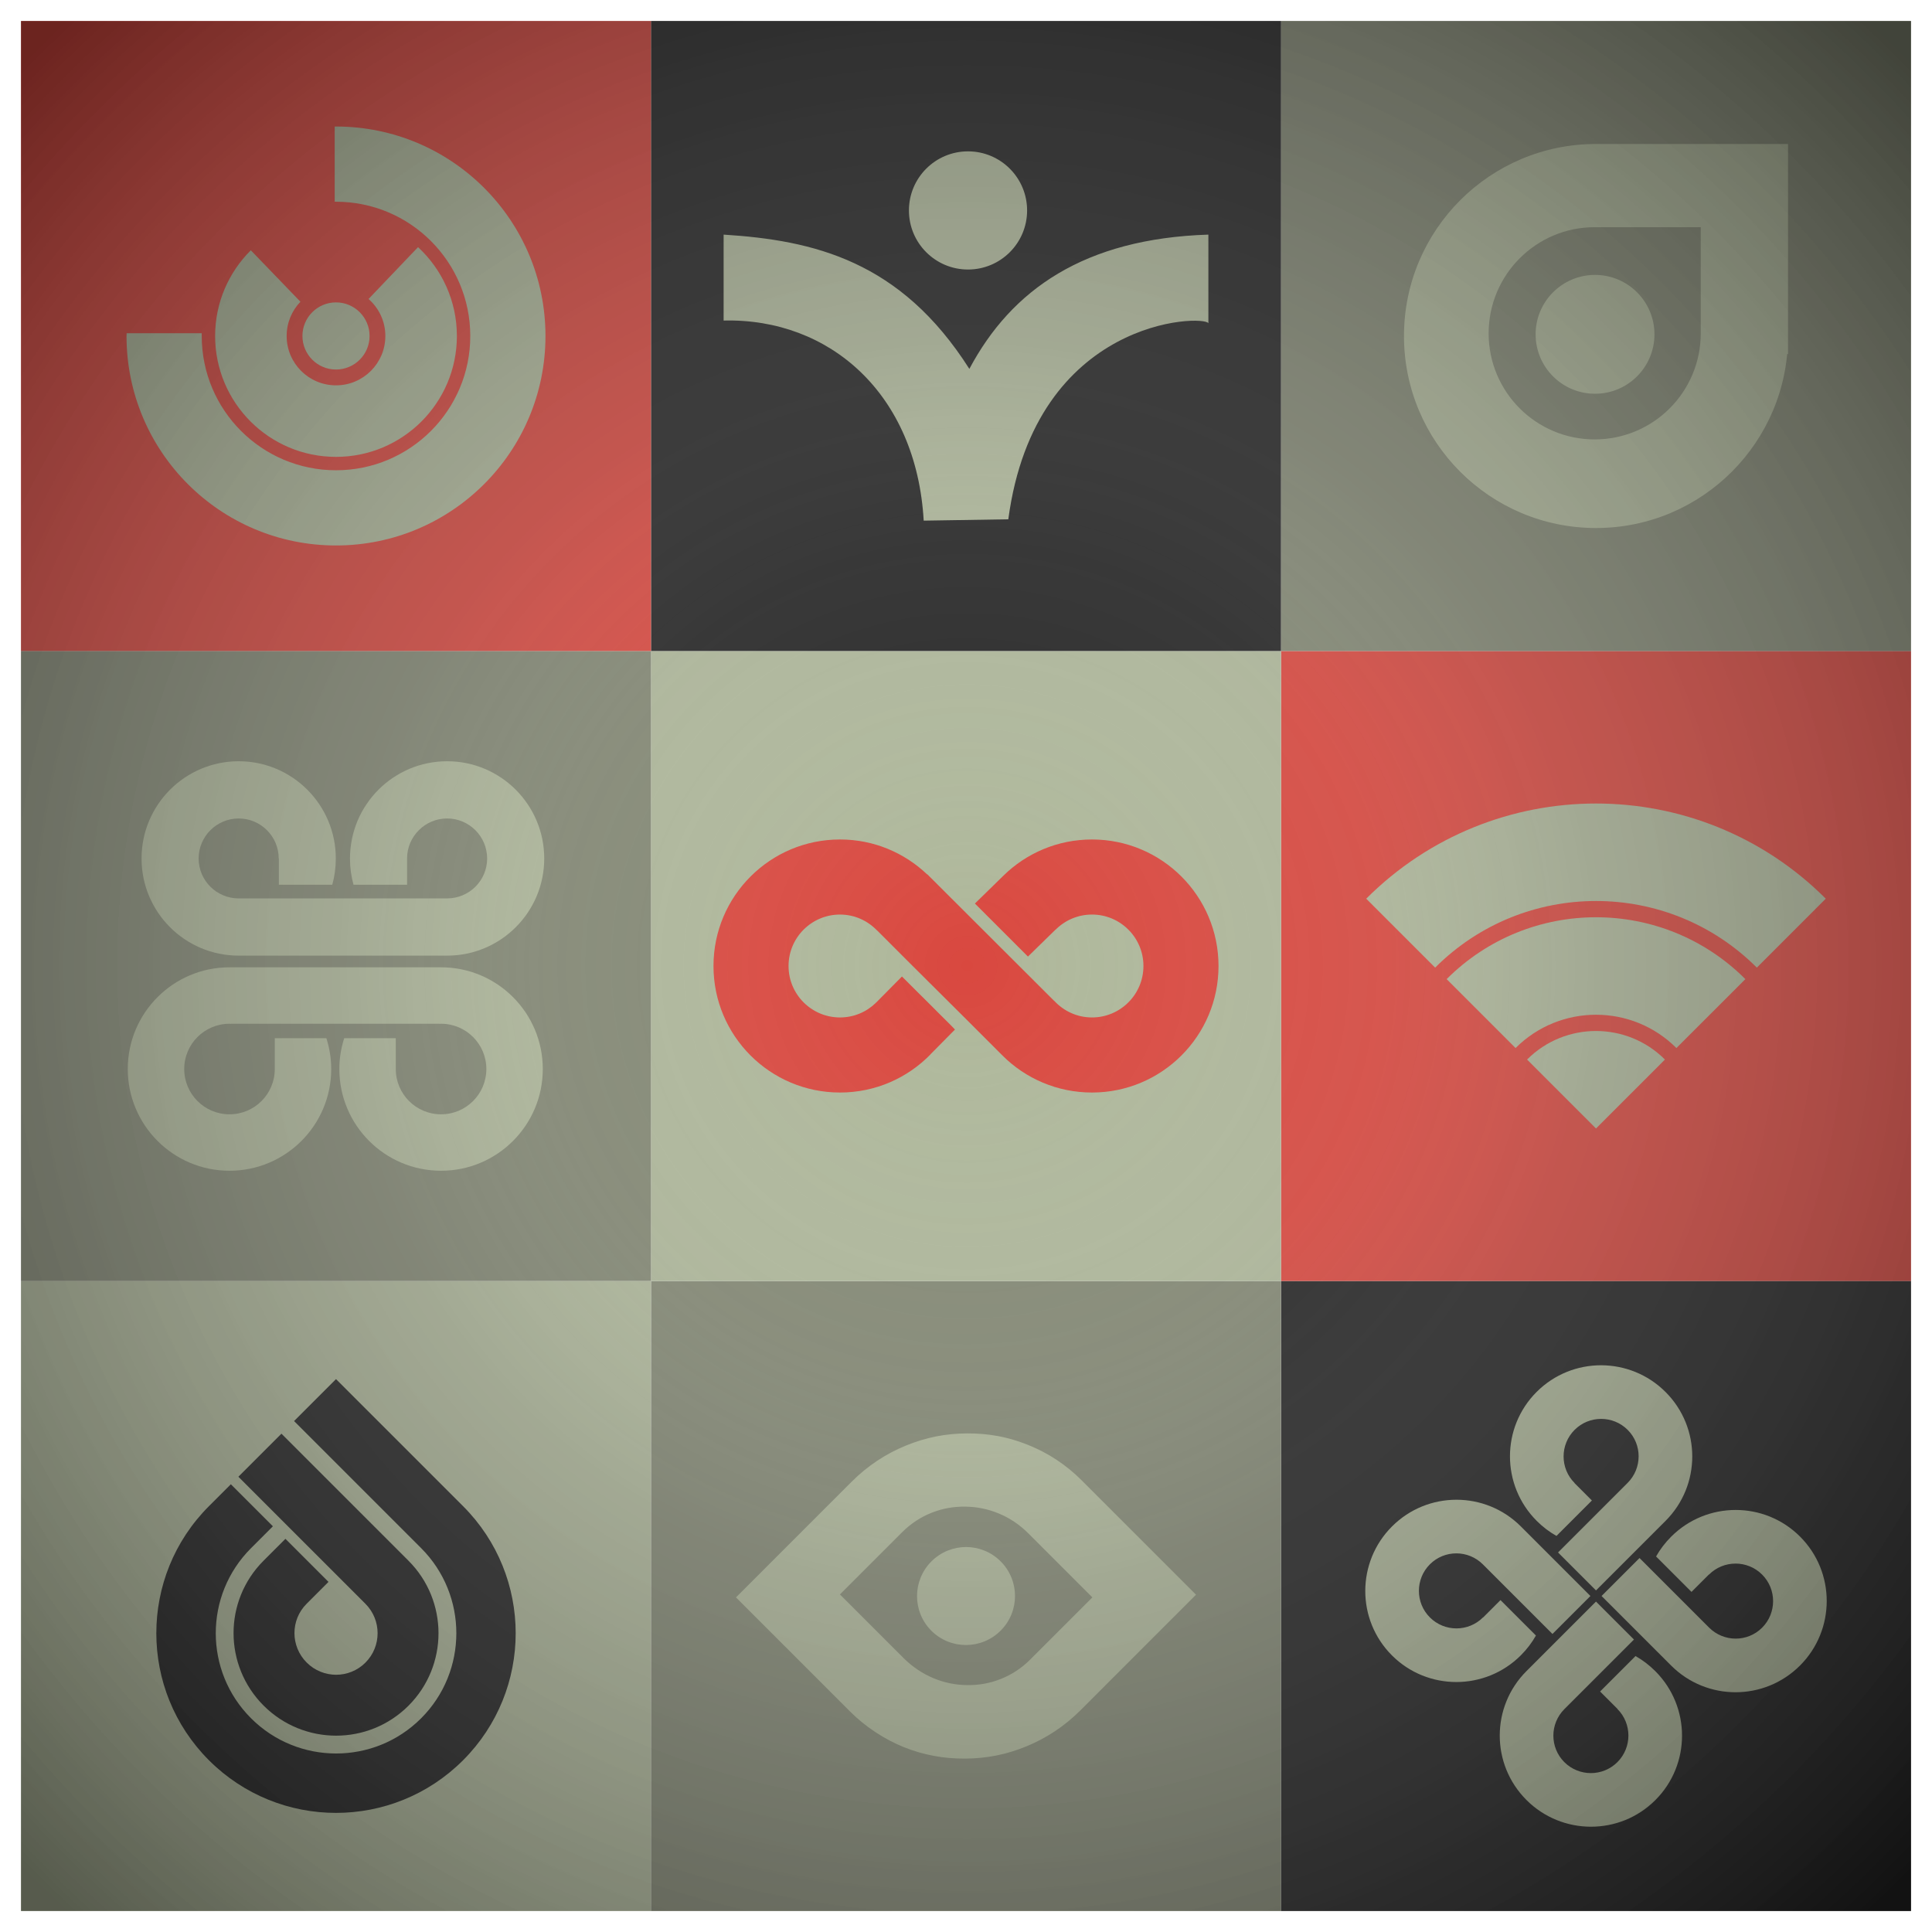 <?xml version="1.0" encoding="UTF-8" standalone="no"?>
<!-- Created with Inkscape (http://www.inkscape.org/) -->

<svg
   xmlns:dc="http://purl.org/dc/elements/1.1/"
   xmlns:cc="http://creativecommons.org/ns#"
   xmlns:rdf="http://www.w3.org/1999/02/22-rdf-syntax-ns#"
   xmlns:svg="http://www.w3.org/2000/svg"
   xmlns="http://www.w3.org/2000/svg"
   xmlns:xlink="http://www.w3.org/1999/xlink"
   xmlns:sodipodi="http://sodipodi.sourceforge.net/DTD/sodipodi-0.dtd"
   xmlns:inkscape="http://www.inkscape.org/namespaces/inkscape"
   width="460"
   height="460"
   id="svg2"
   version="1.1"
   inkscape:version="0.48+devel r12126"
   sodipodi:docname="Vector Retro Abstract Icons.svg">
  <defs
     id="defs4">
    <linearGradient
       inkscape:collect="always"
       id="linearGradient3999">
      <stop
         style="stop-color:#ffffff;stop-opacity:0"
         offset="0"
         id="stop4001" />
      <stop
         id="stop4037"
         offset="0.145"
         style="stop-color:#dfdfdf;stop-opacity:0.063;" />
      <stop
         id="stop4035"
         offset="0.321"
         style="stop-color:#bfbfbf;stop-opacity:0.125;" />
      <stop
         id="stop4033"
         offset="0.481"
         style="stop-color:#7f7f7f;stop-opacity:0.251;" />
      <stop
         style="stop-color:#000000;stop-opacity:0.5"
         offset="1"
         id="stop4003" />
    </linearGradient>
    <radialGradient
       inkscape:collect="always"
       xlink:href="#linearGradient3999"
       id="radialGradient4027"
       cx="613.184"
       cy="513.485"
       fx="613.184"
       fy="513.485"
       r="225"
       gradientUnits="userSpaceOnUse"
       gradientTransform="matrix(1.387,1.7347127e-8,-1.7204897e-8,1.375,-237.005,-192.632)" />
  </defs>
  <sodipodi:namedview
     id="base"
     pagecolor="#ffffff"
     bordercolor="#666666"
     borderopacity="1.0"
     inkscape:pageopacity="0.0"
     inkscape:pageshadow="2"
     inkscape:zoom="0.70710678"
     inkscape:cx="293.74152"
     inkscape:cy="408.74302"
     inkscape:document-units="px"
     inkscape:current-layer="layer1"
     showgrid="false"
     inkscape:window-width="1280"
     inkscape:window-height="938"
     inkscape:window-x="-4"
     inkscape:window-y="-4"
     inkscape:window-maximized="1"
     showguides="true"
     inkscape:guide-bbox="true"
     inkscape:snap-bbox="true"
     inkscape:bbox-paths="true"
     inkscape:snap-bbox-edge-midpoints="true"
     inkscape:bbox-nodes="true"
     inkscape:snap-bbox-midpoints="true"
     inkscape:object-paths="true"
     inkscape:snap-intersection-paths="true"
     inkscape:object-nodes="true"
     inkscape:snap-smooth-nodes="true"
     inkscape:snap-midpoints="true"
     inkscape:snap-object-midpoints="true"
     inkscape:snap-center="true"
     inkscape:snap-global="true"
     fit-margin-top="5"
     fit-margin-right="5"
     fit-margin-bottom="5"
     fit-margin-left="5" />
  <g
     inkscape:label="Capa 1"
     inkscape:groupmode="layer"
     id="layer1"
     transform="translate(75.022,-191.561)">
    <g
       id="g4383"
       transform="translate(-458.205,-91.924)">
      <rect
         y="588.485"
         x="688.184"
         height="150"
         width="150"
         id="rect21"
         style="fill:#252525;fill-opacity:1;fill-rule:evenodd;stroke:none" />
      <rect
         style="fill:#838874;fill-opacity:1;fill-rule:evenodd;stroke:none"
         id="rect3981"
         width="150"
         height="150"
         x="538.184"
         y="588.485" />
      <rect
         y="588.485"
         x="388.184"
         height="150"
         width="150"
         id="rect3983"
         style="fill:#aeb79a;fill-opacity:1;fill-rule:evenodd;stroke:none" />
      <rect
         style="fill:#d9483f;fill-opacity:1;fill-rule:evenodd;stroke:none"
         id="rect3985"
         width="150"
         height="150"
         x="688.184"
         y="438.485" />
      <rect
         y="438.485"
         x="538.184"
         height="150"
         width="150"
         id="rect3987"
         style="fill:#aeb79a;fill-opacity:1;fill-rule:evenodd;stroke:none" />
      <rect
         style="fill:#838874;fill-opacity:1;fill-rule:evenodd;stroke:none"
         id="rect3989"
         width="150"
         height="150"
         x="388.184"
         y="438.485" />
      <rect
         transform="scale(1,-1)"
         y="-438.485"
         x="688.184"
         height="150"
         width="150"
         id="rect3991"
         style="fill:#838874;fill-opacity:1;fill-rule:evenodd;stroke:none" />
      <rect
         style="fill:#252525;fill-opacity:1;fill-rule:evenodd;stroke:none"
         id="rect3993"
         width="150"
         height="150"
         x="538.184"
         y="288.485" />
      <rect
         y="288.485"
         x="388.184"
         height="150"
         width="150"
         id="rect3995"
         style="fill:#d9483f;fill-opacity:1;fill-rule:evenodd;stroke:none" />
      <path
         inkscape:connector-curvature="0"
         d="m 471.177,363.475 c 0,4.415 -3.579,7.993 -7.993,7.993 -4.415,0 -7.993,-3.579 -7.993,-7.993 0,-4.415 3.579,-7.993 7.993,-7.993 C 467.598,355.482 471.177,359.061 471.177,363.475 z m 11.538,-21.147 -11.781,12.344 c 2.446,2.153 4,5.297 4,8.812 0,6.489 -5.261,11.75 -11.75,11.75 -6.489,0 -11.75,-5.261 -11.75,-11.75 0,-3.165 1.246,-6.043 3.281,-8.156 l -11.812,-12.25 c -5.245,5.214 -8.5,12.429 -8.5,20.406 0,15.892 12.889,28.781 28.781,28.781 15.892,0 28.781,-12.889 28.781,-28.781 C 491.965,355.129 488.404,347.587 482.715,342.329 z m -19.844,-28.719 0,17.906 c 0.104,-9.9e-4 0.208,0 0.312,0 17.658,0 31.969,14.311 31.969,31.969 0,17.658 -14.311,31.969 -31.969,31.969 -17.658,0 -31.969,-14.311 -31.969,-31.969 0,-0.219 -0.004,-0.439 0,-0.656 l -17.875,0 c -0.003,0.22 -0.031,0.436 -0.031,0.656 0,27.547 22.328,49.875 49.875,49.875 27.547,0 49.875,-22.328 49.875,-49.875 0,-27.547 -22.328,-49.875 -49.875,-49.875 C 463.079,313.61 462.976,313.609 462.871,313.61 Z"
         style="fill:#aeb79a;fill-opacity:1;stroke:none"
         id="path4074" />
      <path
         inkscape:connector-curvature="0"
         d="m 627.731,333.59 c 0,7.77 -6.298,14.068 -14.068,14.068 -7.77,0 -14.068,-6.298 -14.068,-14.068 0,-7.77 6.298,-14.068 14.068,-14.068 C 621.433,319.522 627.731,325.821 627.731,333.59 z m -4.476,73.537 c 6.446,-48.177 46.615,-48.729 47.639,-46.68 l 0,-21.102 c -29.598,0.954 -46.894,13.141 -56.912,31.973 -16.374,-25.782 -37.083,-30.614 -58.51,-31.973 l 0,20.463 C 580.742,359.182 601.385,377.294 603.112,407.447 Z"
         style="fill:#aeb79a;fill-opacity:1;stroke:none"
         id="path4093" />
      <path
         inkscape:connector-curvature="0"
         d="m 763.84,317.766 0,19.812 24.281,0 0,30.219 20.781,0 0,-50.031 L 763.84,317.766 z m -0.656,0 c -25.251,0 -45.719,20.468 -45.719,45.719 0,25.251 20.468,45.719 45.719,45.719 25.251,0 45.719,-20.468 45.719,-45.719 C 808.902,338.234 788.435,317.766 763.184,317.766 z m -0.344,19.812 0.031,0 25.25,0 0,25.281 c 0,0.01 10e-6,0.021 0,0.031 -0.017,13.936 -11.31,25.219 -25.25,25.219 -13.95,0 -25.25,-11.3 -25.25,-25.25 C 737.621,348.92 748.904,337.595 762.84,337.578 z m 14.262,25.509 c 0,7.814 -6.334,14.148 -14.148,14.148 -7.814,0 -14.148,-6.334 -14.148,-14.148 0,-7.814 6.334,-14.148 14.148,-14.148 C 770.768,348.94 777.102,355.274 777.102,363.087 Z"
         style="fill:#aeb79a;fill-opacity:1;stroke:none"
         id="rect4121" />
      <path
         inkscape:connector-curvature="0"
         d="m 440.012,464.735 c -12.776,0 -23.125,10.381 -23.125,23.156 0,12.776 10.349,23.125 23.125,23.125 l 49.625,0 0.031,0 c 12.761,-0.017 23.094,-10.36 23.094,-23.125 0,-12.776 -10.349,-23.156 -23.125,-23.156 -12.776,0 -23.125,10.381 -23.125,23.156 0,2.166 0.287,4.262 0.844,6.25 l 12.75,0 0,-6.125 c -5.6e-4,-0.043 0,-0.082 0,-0.125 0,-5.258 4.273,-9.531 9.531,-9.531 5.258,0 9.531,4.273 9.531,9.531 0,5.248 -4.256,9.483 -9.5,9.5 -0.011,3e-5 -0.021,0 -0.031,0 l -21.094,0 -7.438,0 -21.094,0 c -5.258,0 -9.531,-4.242 -9.531,-9.5 0,-5.258 4.273,-9.531 9.531,-9.531 5.258,0 9.531,4.273 9.531,9.531 l 0.031,0 0,6.25 12.719,0 c 0.557,-1.988 0.844,-4.084 0.844,-6.25 C 463.137,475.115 452.788,464.735 440.012,464.735 z m -2.188,49.062 c -13.375,0 -24.219,10.843 -24.219,24.219 0,13.375 10.843,24.219 24.219,24.219 13.375,0 24.219,-10.843 24.219,-24.219 0,-2.567 -0.416,-5.022 -1.156,-7.344 l -12.281,0 0,7.344 c 0,5.955 -4.826,10.781 -10.781,10.781 -5.955,0 -10.781,-4.826 -10.781,-10.781 0,-5.955 4.826,-10.781 10.781,-10.781 0.128,0 0.248,0.027 0.375,0.031 l 0,-0.031 21.312,0 7,0 21.312,0 0,0.031 c 0.127,-0.004 0.247,-0.031 0.375,-0.031 5.955,0 10.781,4.826 10.781,10.781 0,5.955 -4.826,10.781 -10.781,10.781 -5.955,0 -10.781,-4.826 -10.781,-10.781 l 0,-7.344 -12.281,0 c -0.74,2.322 -1.156,4.777 -1.156,7.344 0,13.375 10.843,24.219 24.219,24.219 13.375,0 24.219,-10.843 24.219,-24.219 0,-13.375 -10.843,-24.219 -24.219,-24.219 -0.127,0 -0.248,-0.002 -0.375,0 l -49.625,0 C 438.073,513.795 437.951,513.797 437.824,513.797 Z"
         style="fill:#aeb79a;fill-opacity:1;stroke:none"
         id="path4208" />
      <path
         inkscape:connector-curvature="0"
         id="path4342"
         d="m 583.184,483.36 c -16.638,0 -30.125,13.487 -30.125,30.125 0,16.638 13.487,30.125 30.125,30.125 8.442,0 16.066,-3.465 21.531,-9.062 l 0.031,-0.062 c 0.093,-0.095 0.19,-0.185 0.281,-0.281 l 5.531,-5.594 -0.844,-0.875 -1.219,-1.219 -10.562,-10.531 -6.094,6.156 c -0.037,0.037 -0.088,0.057 -0.125,0.094 l 0,0.031 c -2.206,2.144 -5.212,3.469 -8.531,3.469 -6.765,0 -12.25,-5.485 -12.25,-12.25 0,-6.765 5.485,-12.25 12.25,-12.25 3.502,0 6.642,1.487 8.875,3.844 l 0.031,0 c 11.211,11.264 18.519,18.406 29.719,29.656 0.018,0.018 0.045,0.013 0.062,0.031 l 0,0.031 c 5.452,5.451 12.994,8.812 21.312,8.812 16.638,0 30.125,-13.487 30.125,-30.125 0,-16.638 -13.487,-30.125 -30.125,-30.125 -8.219,0 -15.661,3.285 -21.094,8.625 l -6.781,6.625 1.094,1.094 1.062,1.062 10.469,10.469 6.562,-6.406 0.031,0 c 2.217,-2.217 5.274,-3.594 8.656,-3.594 6.765,0 12.25,5.485 12.25,12.25 0,6.765 -5.485,12.25 -12.25,12.25 -3.55,0 -6.731,-1.524 -8.969,-3.938 l -0.031,0 -30.219,-30.156 -0.031,0.031 C 598.529,486.527 591.234,483.36 583.184,483.36 Z"
         style="fill:#d9483f;fill-opacity:1;stroke:none" />
      <path
         style="fill:#aeb79a;fill-opacity:1;stroke:none"
         d="m 817.894,497.46 c -30.216,-30.216 -79.205,-30.216 -109.421,0 l 16.413,16.413 c 21.151,-21.151 55.444,-21.151 76.595,0 L 817.894,497.46 Z M 798.746,516.609 c -19.64,-19.64 -51.484,-19.64 -71.124,0 l 16.413,16.413 c 10.576,-10.576 27.722,-10.576 38.297,0 L 798.746,516.609 z m -19.149,19.149 c -9.065,-9.065 -23.762,-9.065 -32.826,0 L 763.184,552.171 779.597,535.758 Z"
         id="path4416"
         inkscape:connector-curvature="0" />
      <path
         style="fill:#aeb79a;fill-opacity:1;stroke:none"
         d="m 640.728,635.952 c -1.879,-1.879 -3.893,-3.522 -6.033,-4.928 -2.139,-1.405 -4.414,-2.582 -6.74,-3.513 -2.325,-0.932 -4.699,-1.641 -7.137,-2.099 -2.438,-0.458 -4.925,-0.655 -7.403,-0.641 -2.478,0.015 -4.959,0.242 -7.403,0.729 -2.444,0.487 -4.845,1.229 -7.182,2.188 -2.336,0.959 -4.606,2.149 -6.762,3.58 -2.156,1.43 -4.197,3.092 -6.099,4.994 l -27.555,27.555 27.224,27.224 c 1.879,1.879 3.915,3.5 6.055,4.906 2.139,1.405 4.392,2.604 6.718,3.536 2.325,0.932 4.721,1.619 7.159,2.077 2.438,0.458 4.925,0.655 7.403,0.641 2.478,-0.015 4.959,-0.242 7.403,-0.729 2.444,-0.487 4.845,-1.229 7.182,-2.188 2.336,-0.959 4.606,-2.149 6.762,-3.58 2.156,-1.43 4.197,-3.092 6.099,-4.994 L 667.951,663.175 640.728,635.952 z m -12.662,12.662 15.203,15.203 -14.849,14.849 c -1.025,1.025 -2.123,1.91 -3.292,2.674 -1.169,0.764 -2.395,1.397 -3.668,1.9 -1.273,0.504 -2.575,0.883 -3.911,1.127 -1.336,0.244 -2.728,0.347 -4.088,0.331 -1.36,-0.016 -2.701,-0.145 -4.044,-0.42 -1.343,-0.275 -2.67,-0.682 -3.955,-1.215 -1.285,-0.534 -2.525,-1.197 -3.712,-1.989 -1.187,-0.792 -2.331,-1.713 -3.381,-2.762 l -15.203,-15.203 14.849,-14.849 c 1.025,-1.025 2.145,-1.932 3.315,-2.696 1.169,-0.764 2.395,-1.397 3.668,-1.9 1.273,-0.504 2.575,-0.883 3.911,-1.127 1.336,-0.244 2.728,-0.347 4.088,-0.331 1.36,0.016 2.701,0.145 4.044,0.42 1.343,0.275 2.67,0.682 3.955,1.215 1.285,0.534 2.525,1.197 3.712,1.989 C 625.895,646.621 627.017,647.564 628.066,648.613 z m -6.629,6.629 c -4.556,-4.556 -11.928,-4.556 -16.484,0 -4.556,4.556 -4.578,11.95 -0.022,16.507 4.556,4.556 11.95,4.534 16.507,-0.022 C 625.993,667.17 625.993,659.799 621.437,655.242 Z"
         id="path4489"
         inkscape:connector-curvature="0" />
      <path
         style="fill:#aeb79a;fill-opacity:1;stroke:none"
         d="m 714.615,646.922 c 8.475,-8.475 22.205,-8.475 30.679,0 l 16.563,16.563 -9.038,9.038 -2.57,-2.57 -13.992,-13.992 c -3.488,-3.488 -9.136,-3.509 -12.624,-0.021 -3.488,3.488 -3.488,9.157 0,12.645 3.488,3.488 9.157,3.488 12.645,0 l 0.021,0.021 4.146,-4.146 8.437,8.437 c -0.95,1.688 -2.149,3.268 -3.586,4.706 -8.475,8.475 -22.225,8.495 -30.7,0.021 C 706.12,669.147 706.141,655.396 714.615,646.922 z m 34.431,-32.027 c 8.475,-8.475 22.225,-8.454 30.7,0.021 8.475,8.475 8.475,22.205 0,30.679 l -16.563,16.563 -9.038,-9.038 2.57,-2.57 13.992,-13.992 c 3.488,-3.488 3.509,-9.136 0.021,-12.624 -3.488,-3.488 -9.157,-3.488 -12.645,0 -3.488,3.488 -3.488,9.157 0,12.645 l -0.021,0.021 4.146,4.146 -8.437,8.437 c -1.688,-0.95 -3.268,-2.149 -4.706,-3.586 C 740.593,637.121 740.572,623.37 749.046,614.895 z m 24.502,39.551 2.57,2.57 13.992,13.992 c 3.488,3.488 9.136,3.509 12.624,0.021 3.488,-3.488 3.488,-9.157 0,-12.645 -3.488,-3.488 -9.157,-3.488 -12.645,0 l -0.021,-0.021 -4.146,4.146 -8.437,-8.437 c 0.95,-1.688 2.149,-3.268 3.586,-4.706 8.475,-8.475 22.225,-8.495 30.7,-0.021 8.475,8.475 8.454,22.225 -0.021,30.7 -8.475,8.475 -22.205,8.475 -30.679,0 L 764.51,663.485 773.548,654.447 z m -10.365,10.365 9.038,9.038 -2.57,2.57 -13.992,13.992 c -3.488,3.488 -3.509,9.136 -0.021,12.624 3.488,3.488 9.157,3.488 12.645,0 3.488,-3.488 3.488,-9.157 0,-12.645 l 0.021,-0.021 -4.146,-4.146 8.437,-8.437 c 1.688,0.95 3.268,2.149 4.706,3.586 8.475,8.475 8.495,22.225 0.021,30.7 -8.475,8.475 -22.225,8.454 -30.7,-0.021 -8.475,-8.475 -8.475,-22.205 0,-30.679 L 763.184,664.811 Z"
         id="path4208-0"
         inkscape:connector-curvature="0" />
      <path
         style="fill:#252525;fill-opacity:1;stroke:none"
         d="m 463.184,611.843 -9.988,9.988 7.8,7.8 22.451,22.451 c 11.184,11.184 11.184,29.342 0,40.526 -11.184,11.184 -29.32,11.162 -40.504,-0.022 -11.184,-11.184 -11.184,-29.298 0,-40.482 l 5.215,-5.215 -1.812,-1.812 -7.734,-7.734 -0.464,-0.464 -5.215,5.215 c -16.707,16.707 -16.707,43.795 0,60.502 16.707,16.707 43.795,16.707 60.502,0 16.707,-16.707 16.707,-43.795 0,-60.502 L 463.184,611.843 z m -12.993,12.993 -10.253,10.253 0.818,0.818 10.43,10.43 3.226,3.226 15.777,15.777 c 3.866,3.866 3.866,10.144 0,14.01 -3.866,3.866 -10.121,3.844 -13.987,-0.022 -3.866,-3.866 -3.888,-10.121 -0.022,-13.987 l 5.215,-5.215 -9.458,-9.458 -0.795,-0.795 -5.215,5.215 c -9.527,9.527 -9.505,24.967 0.022,34.494 9.527,9.527 24.967,9.549 34.494,0.022 9.527,-9.527 9.527,-24.989 0,-34.516 L 469.835,644.481 455.604,630.25 450.191,624.836 Z"
         id="path4580"
         inkscape:connector-curvature="0" />
      <rect
         y="288.485"
         x="388.184"
         height="450"
         width="450"
         id="rect3997"
         style="fill:url(#radialGradient4027);fill-opacity:1;stroke:none" />
    </g>
  </g>
</svg>
